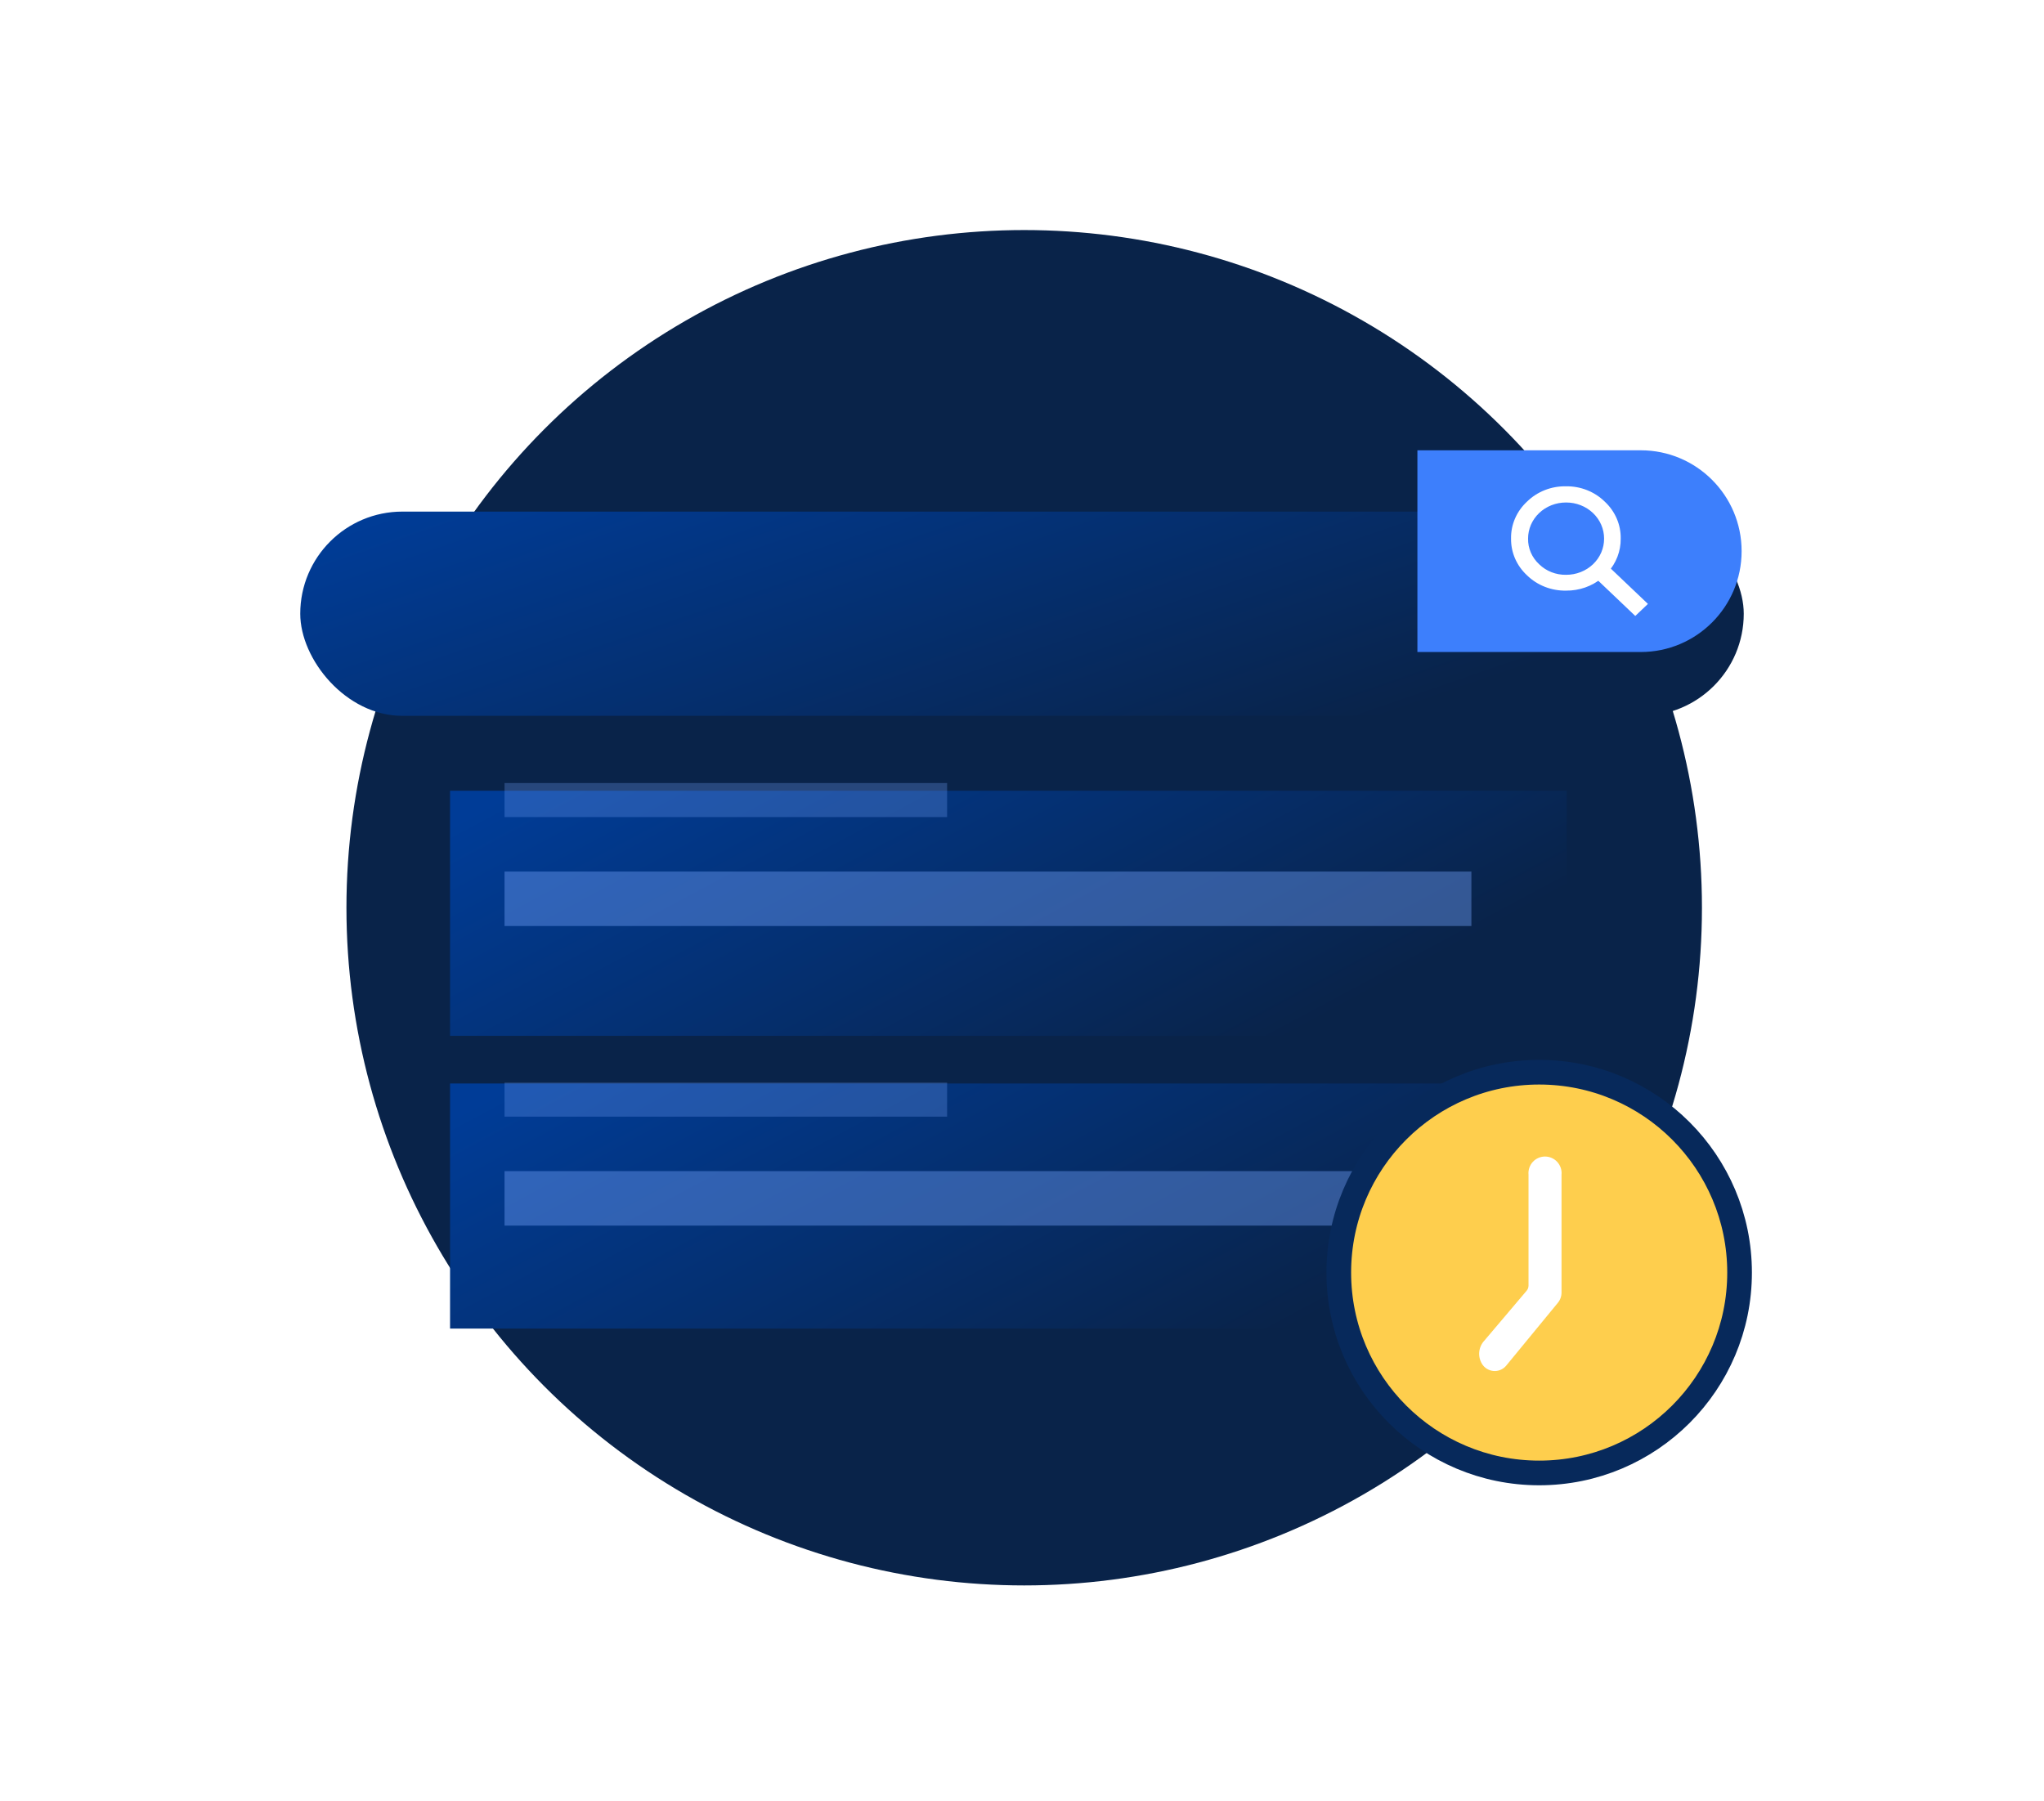<svg width="177" height="156" viewBox="0 0 177 156" fill="none" xmlns="http://www.w3.org/2000/svg">
<circle cx="88.69" cy="78.613" r="58.69" fill="#092349"/>
<g filter="url(#filter0_bd_2106_16939)">
<rect x="38.973" y="63.097" width="96.698" height="21.226" fill="url(#paint0_linear_2106_16939)"/>
</g>
<g filter="url(#filter1_bd_2106_16939)">
<rect x="38.973" y="88.45" width="96.698" height="21.226" fill="url(#paint1_linear_2106_16939)"/>
</g>
<g filter="url(#filter2_bd_2106_16939)">
<rect x="26" y="38.923" width="125" height="17.689" rx="8.844" fill="url(#paint2_linear_2106_16939)"/>
</g>
<path d="M122.74 38.997H142.081C146.904 38.997 150.815 42.908 150.815 47.732C150.815 52.556 146.904 56.466 142.081 56.466H122.74V38.997Z" fill="#3D7FFC"/>
<path d="M139.07 48.844L142.703 52.301L141.607 53.344L137.974 49.887L138.659 49.545L138.7 50.074C137.844 50.779 136.747 51.161 135.615 51.15C134.987 51.161 134.363 51.05 133.782 50.822C133.201 50.595 132.675 50.257 132.236 49.829C131.788 49.414 131.434 48.917 131.195 48.367C130.957 47.817 130.84 47.227 130.85 46.632C130.84 46.037 130.958 45.447 131.197 44.897C131.435 44.347 131.79 43.85 132.238 43.436C132.674 43.009 133.196 42.672 133.774 42.444C134.352 42.217 134.972 42.105 135.598 42.115C136.223 42.105 136.843 42.217 137.421 42.444C137.999 42.672 138.521 43.009 138.957 43.436C139.407 43.853 139.762 44.353 140.001 44.907C140.239 45.459 140.356 46.053 140.345 46.651C140.357 47.728 139.955 48.772 139.214 49.586L138.906 49.211L139.07 48.844ZM133.284 48.867C133.586 49.162 133.949 49.396 134.35 49.553C134.751 49.71 135.181 49.788 135.615 49.78C136.048 49.782 136.476 49.702 136.876 49.545C137.276 49.388 137.64 49.158 137.946 48.867C138.252 48.576 138.494 48.23 138.659 47.849C138.823 47.469 138.907 47.061 138.906 46.649C138.908 46.237 138.824 45.829 138.659 45.449C138.494 45.068 138.252 44.722 137.946 44.431C137.64 44.14 137.277 43.909 136.876 43.752C136.476 43.596 136.048 43.516 135.615 43.518C135.182 43.516 134.753 43.596 134.353 43.752C133.953 43.909 133.589 44.139 133.283 44.431C132.977 44.722 132.735 45.068 132.57 45.449C132.406 45.829 132.322 46.237 132.324 46.649C132.316 47.062 132.397 47.471 132.562 47.852C132.727 48.234 132.973 48.579 133.284 48.867Z" fill="white"/>
<path opacity="0.7" fill-rule="evenodd" clip-rule="evenodd" d="M43.69 67.814H82.015V70.762H43.69V67.814Z" fill="#76A5FF" fill-opacity="0.4"/>
<path opacity="0.7" fill-rule="evenodd" clip-rule="evenodd" d="M43.69 93.757H82.015V96.705H43.69V93.757Z" fill="#76A5FF" fill-opacity="0.4"/>
<path fill-rule="evenodd" clip-rule="evenodd" d="M43.69 75.48H127.416V80.197H43.69V75.48Z" fill="#76A5FF" fill-opacity="0.4"/>
<path fill-rule="evenodd" clip-rule="evenodd" d="M43.69 101.423H127.416V106.14H43.69V101.423Z" fill="#76A5FF" fill-opacity="0.4"/>
<circle cx="133.285" cy="110.209" r="17.353" fill="#FECE4D" stroke="#07295B" stroke-width="2.136"/>
<path d="M135.22 101.731V111.934C135.222 112.266 135.106 112.588 134.891 112.841L130.404 118.3C130.27 118.451 130.102 118.569 129.914 118.644C129.726 118.719 129.523 118.749 129.321 118.731C129.119 118.712 128.925 118.647 128.753 118.54C128.581 118.433 128.437 118.287 128.332 118.114C128.141 117.8 128.058 117.432 128.097 117.067C128.136 116.701 128.294 116.359 128.546 116.092L132.19 111.791C132.303 111.662 132.364 111.497 132.362 111.326V101.731C132.343 101.532 132.366 101.331 132.429 101.141C132.492 100.951 132.594 100.777 132.729 100.629C132.863 100.481 133.027 100.363 133.21 100.282C133.393 100.201 133.591 100.159 133.791 100.159C133.991 100.159 134.188 100.201 134.371 100.282C134.554 100.363 134.718 100.481 134.853 100.629C134.987 100.777 135.089 100.951 135.153 101.141C135.216 101.331 135.239 101.532 135.22 101.731Z" fill="white"/>
<defs>
<filter id="filter0_bd_2106_16939" x="1.492" y="25.616" width="171.66" height="96.189" filterUnits="userSpaceOnUse" color-interpolation-filters="sRGB">
<feFlood flood-opacity="0" result="BackgroundImageFix"/>
<feGaussianBlur in="BackgroundImageFix" stdDeviation="18.741"/>
<feComposite in2="SourceAlpha" operator="in" result="effect1_backgroundBlur_2106_16939"/>
<feColorMatrix in="SourceAlpha" type="matrix" values="0 0 0 0 0 0 0 0 0 0 0 0 0 0 0 0 0 0 127 0" result="hardAlpha"/>
<feMorphology radius="1.346" operator="erode" in="SourceAlpha" result="effect2_dropShadow_2106_16939"/>
<feOffset dy="5.383"/>
<feGaussianBlur stdDeviation="13.337"/>
<feComposite in2="hardAlpha" operator="out"/>
<feColorMatrix type="matrix" values="0 0 0 0 0 0 0 0 0 0 0 0 0 0 0 0 0 0 0.2 0"/>
<feBlend mode="normal" in2="effect1_backgroundBlur_2106_16939" result="effect2_dropShadow_2106_16939"/>
<feBlend mode="normal" in="SourceGraphic" in2="effect2_dropShadow_2106_16939" result="shape"/>
</filter>
<filter id="filter1_bd_2106_16939" x="1.492" y="50.969" width="171.66" height="96.189" filterUnits="userSpaceOnUse" color-interpolation-filters="sRGB">
<feFlood flood-opacity="0" result="BackgroundImageFix"/>
<feGaussianBlur in="BackgroundImageFix" stdDeviation="18.741"/>
<feComposite in2="SourceAlpha" operator="in" result="effect1_backgroundBlur_2106_16939"/>
<feColorMatrix in="SourceAlpha" type="matrix" values="0 0 0 0 0 0 0 0 0 0 0 0 0 0 0 0 0 0 127 0" result="hardAlpha"/>
<feMorphology radius="1.346" operator="erode" in="SourceAlpha" result="effect2_dropShadow_2106_16939"/>
<feOffset dy="5.383"/>
<feGaussianBlur stdDeviation="13.337"/>
<feComposite in2="hardAlpha" operator="out"/>
<feColorMatrix type="matrix" values="0 0 0 0 0 0 0 0 0 0 0 0 0 0 0 0 0 0 0.2 0"/>
<feBlend mode="normal" in2="effect1_backgroundBlur_2106_16939" result="effect2_dropShadow_2106_16939"/>
<feBlend mode="normal" in="SourceGraphic" in2="effect2_dropShadow_2106_16939" result="shape"/>
</filter>
<filter id="filter2_bd_2106_16939" x="-11.481" y="1.442" width="199.962" height="92.651" filterUnits="userSpaceOnUse" color-interpolation-filters="sRGB">
<feFlood flood-opacity="0" result="BackgroundImageFix"/>
<feGaussianBlur in="BackgroundImageFix" stdDeviation="18.741"/>
<feComposite in2="SourceAlpha" operator="in" result="effect1_backgroundBlur_2106_16939"/>
<feColorMatrix in="SourceAlpha" type="matrix" values="0 0 0 0 0 0 0 0 0 0 0 0 0 0 0 0 0 0 127 0" result="hardAlpha"/>
<feMorphology radius="1.346" operator="erode" in="SourceAlpha" result="effect2_dropShadow_2106_16939"/>
<feOffset dy="5.383"/>
<feGaussianBlur stdDeviation="13.337"/>
<feComposite in2="hardAlpha" operator="out"/>
<feColorMatrix type="matrix" values="0 0 0 0 0 0 0 0 0 0 0 0 0 0 0 0 0 0 0.2 0"/>
<feBlend mode="normal" in2="effect1_backgroundBlur_2106_16939" result="effect2_dropShadow_2106_16939"/>
<feBlend mode="normal" in="SourceGraphic" in2="effect2_dropShadow_2106_16939" result="shape"/>
</filter>
<linearGradient id="paint0_linear_2106_16939" x1="146.933" y1="87.638" x2="113.963" y2="25.997" gradientUnits="userSpaceOnUse">
<stop offset="0.28" stop-color="#092349"/>
<stop offset="1" stop-color="#003C97"/>
</linearGradient>
<linearGradient id="paint1_linear_2106_16939" x1="146.933" y1="112.991" x2="113.963" y2="51.35" gradientUnits="userSpaceOnUse">
<stop offset="0.28" stop-color="#092349"/>
<stop offset="1" stop-color="#003C97"/>
</linearGradient>
<linearGradient id="paint2_linear_2106_16939" x1="165.558" y1="59.374" x2="145.2" y2="0.331" gradientUnits="userSpaceOnUse">
<stop offset="0.28" stop-color="#092349"/>
<stop offset="1" stop-color="#003C97"/>
</linearGradient>
</defs>
</svg>

